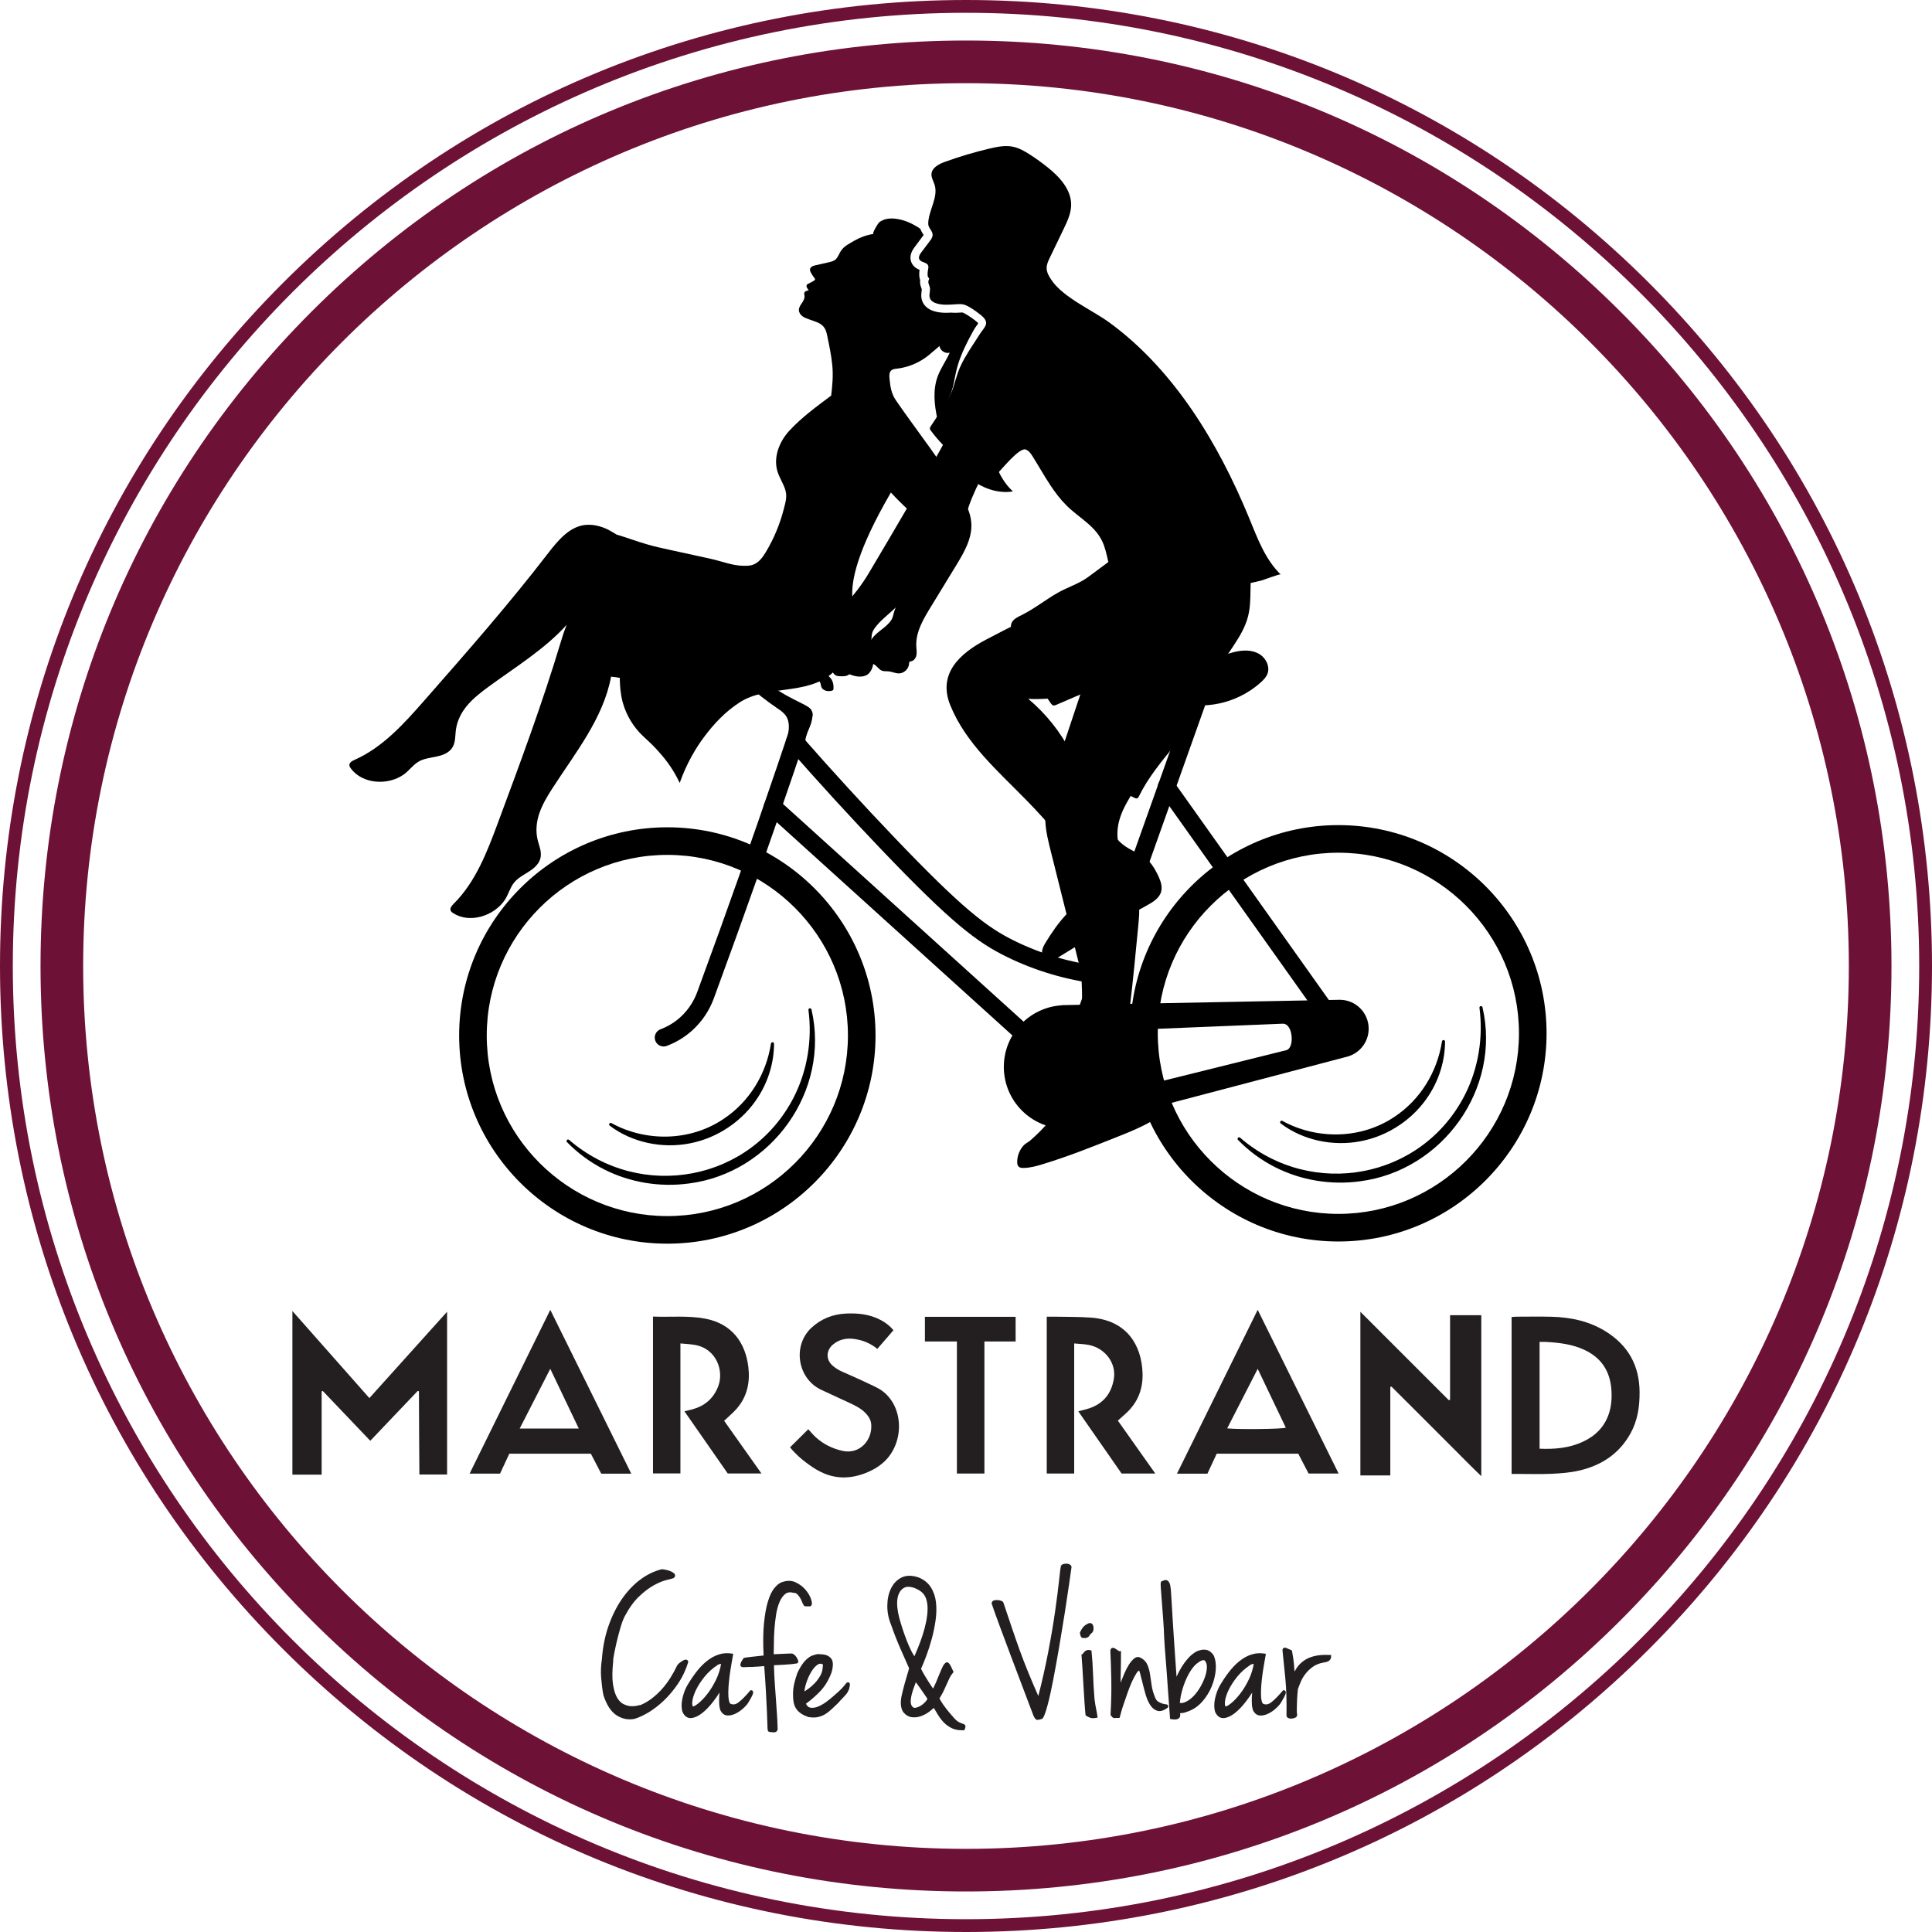 <svg xmlns="http://www.w3.org/2000/svg" id="Layer_1" viewBox="0 0 946.46 946.46"><defs><style>.cls-1{fill:#231f20;}.cls-2{fill:#6e1136;}</style></defs><g id="Layer_6"><path class="cls-2" d="m473.23,926.61c-121.1,0-234.96-47.16-320.59-132.79S19.85,594.33,19.85,473.23s47.16-234.96,132.79-320.59C238.27,67.01,352.13,19.85,473.23,19.85s234.96,47.16,320.59,132.79c85.63,85.63,132.79,199.49,132.79,320.59s-47.16,234.96-132.79,320.59c-85.63,85.63-199.49,132.79-320.59,132.79h0Zm0-885.86c-238.48,0-432.49,194.02-432.49,432.49s194.01,432.49,432.49,432.49,432.49-194.01,432.49-432.49c0-238.47-194.02-432.49-432.49-432.49h0Z"></path></g><g id="Layer_5"><path class="cls-2" d="m473.23,946.46c-126.4,0-245.24-49.22-334.62-138.61C49.23,718.47,0,599.63,0,473.23S49.22,227.99,138.61,138.61C227.99,49.23,346.83,0,473.23,0s245.24,49.22,334.62,138.61c89.38,89.38,138.61,208.22,138.61,334.62s-49.22,245.24-138.61,334.62c-89.38,89.38-208.22,138.61-334.62,138.61h0Zm0-940.19C215.75,6.27,6.27,215.75,6.27,473.23s209.48,466.96,466.96,466.96,466.96-209.48,466.96-466.96S730.71,6.27,473.23,6.27h0Z"></path></g><g><g><path d="m463.25,137.87s0-.03,0,0h0Z"></path><path d="m456.02,141.62s0,.01,0,.03c0-.02,0-.04,0-.03Z"></path><path d="m483.82,158.02s0,.02,0,.02c.01-.03.02-.06.02-.06,0,.01-.01.02-.01.04Z"></path><path d="m463.78,144.61s.05.03.09.05c.27.14.59.26,1.11.38,1,.24,2.14.33,3.4.33.63,0,1.28-.02,1.96-.06.28-3.47.25-6.9-.6-10.52-1.21-5.15-4.17-8.9-7.62-12.57l-.73.95-1.59,2.09c.38.19.8.43,1.27.8.77.59,1.56,1.6,1.95,2.73.4,1.15.36,2.17.29,2.85-.08.7-.2,1.15-.25,1.43-.07.35-.11.67-.12,1.01.07.11.15.23.25.43.1.19.27.59.37.97.12.47.17.99.13,1.49-.07.65-.2,1.04-.3,1.29.09.26.23.6.38,1.13.09.3.19.73.23,1.08.06.37.07.7.08,1.02.01.65-.04,1.17-.1,1.62-.1.72-.17,1.22-.19,1.49Z"></path><path d="m455.15,130.83s0-.03,0-.04c0,0,0,0,0,.04Z"></path><path d="m457.85,124.43s-.04-.02,0,0c0,0,0,0,0,0Z"></path><g><path d="m450.69,130.83s0-.03,0-.04c0,0,0,0,0,.04Z"></path><path d="m452.67,114.77s.02-.04,0-.02c0,0,0,.01,0,.02Z"></path><path d="m479.37,157.98s-.01.02-.01.04c0,0,0,.02,0,.02.01-.03.02-.06.02-.06Z"></path></g></g><g><path d="m655.65,608.19c-56.24,0-101.99-45.75-101.99-101.99s45.75-101.99,101.99-101.99,101.99,45.75,101.99,101.99-45.75,101.99-101.99,101.99Zm0-190.46c-48.78,0-88.47,39.69-88.47,88.47s39.69,88.47,88.47,88.47,88.47-39.69,88.47-88.47-39.69-88.47-88.47-88.47Z"></path><path d="m656.33,509.25c-1.36,0-2.7-.64-3.55-1.83l-84.84-119.42c-1.39-1.96-.93-4.67,1.03-6.06,1.96-1.39,4.67-.93,6.06,1.03l84.84,119.42c1.39,1.96.93,4.67-1.03,6.06-.76.54-1.64.8-2.51.8Z"></path><path d="m521.98,529.28c-1.07,0-2.11-.39-2.92-1.12l-143.44-129.8c-1.78-1.61-1.92-4.36-.31-6.14,1.61-1.78,4.36-1.92,6.14-.31l138.61,125.43,62.06-174.5c.8-2.26,3.29-3.44,5.55-2.64,2.26.8,3.44,3.29,2.64,5.55l-64.24,180.63c-.49,1.37-1.62,2.4-3.03,2.76-.35.09-.71.13-1.06.13Z"></path><path d="m538.77,482.08c-.18,0-.36-.01-.54-.03-15.93-1.98-31.07-6.46-45-13.29-14.61-7.17-26.95-16.46-61.49-52.61-15.42-16.14-30.78-32.93-45.65-49.9-1.58-1.81-1.4-4.55.4-6.13,1.81-1.58,4.55-1.4,6.13.4,14.79,16.88,30.06,33.57,45.4,49.62,33.63,35.19,45.39,44.11,59.04,50.81,13.06,6.41,27.28,10.6,42.24,12.47,2.38.3,4.07,2.47,3.78,4.85-.27,2.2-2.15,3.81-4.31,3.81Z"></path><path d="m325.1,512.65c-1.76,0-3.41-1.07-4.07-2.82-.85-2.25.29-4.75,2.54-5.6,3.58-1.35,6.83-3.31,9.64-5.84,4.69-4.21,7.12-9.05,8.34-12.37,3.68-10,7.39-20.19,11.03-30.28,12.73-35.34,25.21-71.33,37.09-106.96.76-2.28,3.22-3.51,5.5-2.75,2.28.76,3.51,3.22,2.75,5.5-11.9,35.7-24.4,71.75-37.16,107.16-3.64,10.11-7.36,20.32-11.04,30.33-2.22,6.09-5.92,11.57-10.7,15.85-3.62,3.25-7.79,5.77-12.38,7.5-.5.19-1.02.28-1.53.28Z"></path><path d="m379.97,326.84c1.75.42,3.53.69,5.32.81,1.45.09,2.91.09,4.34.28,3.55.47,6.84,2.12,9.81,4.13,1.07.72,2.16,1.58,2.54,2.81.15.51.17,1.05.34,1.55.65,1.91,3.18,2.48,5.13,1.96.24-.06.5-.15.66-.34.18-.22.21-.52.22-.8.05-1.32-.12-2.68-.7-3.87-.8-1.61-2.29-2.76-3.79-3.74-5.11-3.36-10.91-5.56-16.83-7.09-.49-.13-1-.26-1.39-.58s-.64-.89-.42-1.35c.27-.58,1.05-.67,1.7-.63,2.14.14,4.2.85,6.23,1.56,7.23,2.55,14.4,5.28,21.5,8.17,1.64.67,3.29,1.35,5.04,1.63,1.75.28,3.62.13,5.14-.79,2.44-1.48,3.59-5.73,2.83-8.37-.74-2.55-3.81-3.71-6.04-4.53-10.54-3.88-21.05-7.79-31.52-11.83-1.17-.45-2.36-.91-3.6-1.05-1.25-.14-2.58.07-3.57.84-.88.68-1.39,1.7-2.09,2.57-1.12,1.39-2.7,2.33-4.27,3.18-1.57.85-3.2,1.65-4.51,2.86-1.12,1.02-2.31,2.34-2.64,3.92s.76,2.97,1.85,4.11c2.31,2.42,5.54,3.83,8.74,4.6Z"></path><path d="m387.2,308.49c-5.39-1.85-11.33-2.05-16.83-.57-3.47.93-6.75,2.53-9.64,4.67-3.54,2.61-6.68,5.49-4.95,10.19,1.87,5.09,6.2,8.89,10.1,12.45,4.58,4.18,9.47,8.03,14.6,11.52,1.71,1.16,3.49,2.33,4.61,4.06,1.95,3.01,1.46,6.95.64,10.44,2.88,1.33,5.85,2.77,8.93,3.56-.64-2.97.86-5.91,2.03-8.72,1.17-2.8,1.96-6.25.16-8.69-.96-1.3-2.47-2.04-3.92-2.75-5.52-2.69-10.97-5.59-16-9.12-3.7-2.6-11.49-7.61-12.27-12.4-.13-.79-.04-1.67.46-2.3.59-.75,1.59-1.01,2.53-1.15,1.89-.27,3.81-.21,5.71-.14l13.84-11.04Z"></path><path d="m491.76,522.67c0,16.7,13.54,30.23,30.23,30.23,2.74,0,5.4-.37,7.92-1.06,0,0,0,0,0,0,43.41-11.41,86.82-22.83,130.23-34.24h0c5.97-1.68,10.35-7.14,10.35-13.65,0-7.83-6.34-14.17-14.17-14.17-45.42.88-90.84,1.75-136.26,2.63,0,.03,0,.05.01.08-15.8.99-28.31,14.11-28.31,30.16Zm71.03-17.01c1.21-1.07,2.65-1.47,3.78-1.64,20.53-.84,41.06-1.68,61.6-2.52.38-.03.97-.02,1.57.25,3.57,1.59,4.14,10.56,1.07,12.44-.37.23-.74.31-.94.35-19.78,4.91-39.55,9.83-59.33,14.74-.67.2-1.67.39-2.77.13-6.67-1.61-10.87-18.55-4.98-23.74Z"></path><path d="m617.83,334.1c1.2-1.1,2.37-2.31,3-3.81,1.54-3.66-.71-8.11-4.18-10.05-3.47-1.93-7.74-1.81-11.61-.91-3.87.91-7.54,2.54-11.39,3.5-1.83.46-3.7.77-5.57,1.04-6.69.98-13.45,1.53-20.22,1.64-4.08.07-8.23-.01-12.14,1.12s-7.66,3.72-9.04,7.56c-.18.5-.32,1.05-.18,1.56.28,1.08,1.56,1.52,2.66,1.73,5.2,1.01,10.58.98,15.74,2.18,7.22,1.68,13.79,5.6,21.32,5.9,7.36.29,14.72-1.26,21.34-4.49,3.73-1.82,7.21-4.16,10.27-6.97Z"></path><path d="m607.49,557.32c35.15,30.39,89.31,20.37,110.31-21.29,6.44-12.87,8.88-27.77,6.97-42.32-.05-.41.24-.79.65-.84.39-.05.74.21.83.58,9.28,39.89-19.56,80.06-60.03,85.25-14.15,1.93-28.89-.45-41.62-6.94-6.76-3.42-12.9-7.98-18.13-13.34-.61-.68.27-1.7,1.03-1.09h0Z"></path><path d="m628.22,549.11c17.09,9.37,38.73,8.91,54.89-1.99,12.64-8.34,20.97-21.93,23.3-36.98.06-.41.45-.69.86-.63.37.06.63.38.63.74,0,9.04-2.73,18.19-7.7,25.97-7.45,11.77-19.9,20.24-33.59,22.84-13.48,2.66-28.32-.41-39.2-8.69-.7-.56-.03-1.69.81-1.26h0Z"></path><path d="m326.92,609.26c-56.24,0-101.99-45.75-101.99-101.99s45.75-101.99,101.99-101.99,101.99,45.75,101.99,101.99-45.75,101.99-101.99,101.99Zm0-190.46c-48.78,0-88.47,39.69-88.47,88.47s39.69,88.47,88.47,88.47,88.47-39.69,88.47-88.47-39.69-88.47-88.47-88.47Z"></path><path d="m278.77,558.39c35.15,30.39,89.31,20.37,110.31-21.29,6.44-12.87,8.88-27.77,6.97-42.32-.05-.41.24-.79.65-.84.39-.05.74.21.83.58,9.28,39.89-19.56,80.06-60.03,85.25-14.15,1.93-28.89-.45-41.62-6.94-6.76-3.42-12.9-7.98-18.13-13.34-.61-.68.27-1.7,1.03-1.09h0Z"></path><path d="m299.5,550.18c17.09,9.37,38.73,8.91,54.89-1.99,12.64-8.34,20.97-21.93,23.3-36.98.06-.41.45-.69.86-.63.37.06.63.38.63.74,0,9.04-2.73,18.19-7.7,25.97-7.45,11.77-19.9,20.24-33.59,22.84-13.48,2.66-28.32-.41-39.2-8.69-.7-.56-.03-1.69.81-1.26h0Z"></path><path d="m553.09,280.78c-23.93,9.68-47.36,20.58-70.19,32.64-12.72,6.72-23.62,16.61-17.37,32.07,7.55,18.68,23.5,32.36,37.56,46.78,10.85,11.12,20.73,22.83,29.08,35.92.91,1.43,1.86,2.97,1.83,4.66-.02,1.55-.86,2.96-1.74,4.24-2.99,4.29-6.91,7.62-10.41,11.44-3.62,3.94-6.74,8.51-9.52,13.07-.79,1.29-1.56,2.64-1.8,4.14-.23,1.5.18,3.19,1.4,4.09,2.04,1.51,4.89.17,7.04-1.17,14.05-8.76,28.35-17.13,42.86-25.11,2.9-1.59,6.08-3.49,6.98-6.67.65-2.29-.05-4.75-1-6.93-1.71-3.94-4.71-9.07-8.62-11.06-4.53-2.31-8.53-3.89-11.97-7.91-2.4-2.81-4.17-6.08-5.93-9.33-3.16-5.85-6.31-11.69-9.47-17.54-2.73-5.05-4.43-10.24-7.03-15.32-5.17-10.09-12.37-19.15-21.06-26.43,11.79.56,23.69-1.46,34.63-5.87l14.72-55.72Z"></path><path d="m605.58,274.77c4.11,6.17,5.24,13.98,4.32,21.33-.92,7.35-3.75,14.34-7.03,20.99-13.63,27.6-36.25,49.38-51.11,76.56-5.5,10.07-5.72,17.88-1.07,28.28,2.89,6.49,6.37,12.9,7.2,19.95.47,3.94.09,7.92-.29,11.87-1.25,13.12-2.51,26.24-4.06,39.32-1.1,9.21-4.2,23.42,2.8,31.14,1.09,1.21,2.39,2.2,3.6,3.28,3.69,3.31,6.55,7.54,8.24,12.2.52,1.44.94,2.98.61,4.48-.51,2.37-2.71,3.95-4.81,5.17-5.22,3.04-10.86,5.29-16.47,7.52-12.08,4.82-24.18,9.64-36.62,13.44-3.13.96-6.33,1.85-9.6,1.86-.82,0-1.71-.09-2.29-.66-.55-.55-.67-1.39-.68-2.17-.04-3.04,1.16-6.11,3.25-8.32.92-.97,2.12-1.39,3.11-2.27,1.35-1.19,2.67-2.41,3.96-3.66,3.96-3.82,7.38-8.17,10.52-12.69,1.6-2.3,3.13-4.65,4.64-7.01,1.21-1.9,2.91-3.52,3.81-5.57.95-2.16,1.38-4.5,1.69-6.84.68-5.17.77-10.4.81-15.61.05-5.88.05-11.76,0-17.64-.05-5.63-.06-11.52-1.4-16.99-1.51-6.2-3.1-12.39-4.65-18.58-3.1-12.39-6.2-24.77-9.3-37.16-1.21-4.83-2.42-9.69-2.66-14.66-.44-9.29,2.54-18.36,5.48-27.18,5.15-15.41,10.29-30.83,15.44-46.24l72.54-54.15Z"></path><path d="m532.18,283.29c-4.32,2.9-9.01,4.34-13.65,6.91-6.14,3.4-11.62,7.94-17.91,11.05-1.63.81-3.38,1.57-4.5,3-3.49,4.44,3.73,16.09,5.86,20.1,3.72,6.97,8.2,13.5,12.67,20.01.37.54.81,1.12,1.46,1.23.46.08.91-.11,1.34-.3,4.76-2.05,9.53-4.1,14.29-6.16-.87.39-1.42,6.43-1.87,7.53-.81,2.02-1.94,3.63-2.55,5.77-1.76,6.14-3.11,12.43-4.66,18.63-.13.52-.26,1.08-.09,1.58.22.65.86,1.04,1.45,1.38,10.4,5.91,20.98,11.52,31.71,16.81.41.2.87.41,1.31.27.47-.15.74-.64.95-1.09,8.98-18.36,26.56-31.66,34.27-50.59,1.21-2.96,2.15-6.02,3.46-8.94,4.47-9.97,13.03-18.02,15.7-28.61,1.06-4.19,1.12-8.55,1.18-12.87.07-5.6.66-12.63-1.09-18.01-13.42.24-26.85.47-40.27.71-6.27.11-12.66.2-18.65-1.63-.61-.19-1.25-.39-1.87-.25-.46.11-.86.4-1.24.68-5.4,4-10.8,8.01-16.2,12.01-.36.27-.72.52-1.08.76Z"></path><path d="m514.4,237.49c2.38,3.59,4.95,7.02,8,10.07,6.53,6.54,15.11,10.38,18.4,19.59,1.22,3.42,1.83,7.02,2.75,10.54.2.79.43,1.59.94,2.22.62.78,1.57,1.19,2.5,1.56,14.07,5.59,28.05,4.2,42.71,5.35,6.14.48,11.76.6,17.99-.34,3.44-.52,6.86-1.22,10.23-2.09,1.02-.26,9.07-3.35,9.47-2.97-7.68-7.44-11.45-17.91-15.52-27.8-14.94-36.22-36.58-72.43-68.52-95.7-8.53-6.21-22.64-12.18-28.42-20.98-1.11-1.68-2.17-3.52-2.21-5.54-.03-1.81.77-3.52,1.56-5.15,2.26-4.69,4.52-9.39,6.78-14.08,1.8-3.75,3.65-7.65,3.68-11.8.06-7.52-5.69-13.74-11.56-18.43-2.74-2.19-5.59-4.24-8.54-6.15-2.65-1.71-5.45-3.33-8.54-3.94-3.68-.73-7.47.03-11.12.88-7.48,1.75-14.85,3.94-22.07,6.55-2.99,1.08-6.45,2.89-6.6,6.06-.08,1.79.98,3.41,1.52,5.12,1.98,6.24-3.02,12.58-3.11,19.12-.03,2.28,2.49,3.54,2.11,5.97-.15.96-.76,1.78-1.34,2.56-1.38,1.82-2.76,3.65-4.13,5.47-.76,1.01-1.56,2.31-1,3.44.79,1.62,3.59,1.35,4.3,3,.31.73.07,1.56-.08,2.34-.17.88-.22,1.78-.14,2.67.02.27.07.56.25.77.84.9.46.76.16,1.74-.33,1.1.48,2.27.68,3.33.31,1.69-.58,3.49-.02,5.12.52,1.52,2.15,2.37,3.7,2.78,3,.78,6.15.48,9.24.27,1.14-.08,2.3-.14,3.43.1,1.25.27,2.4.9,3.49,1.56,1.84,1.12,3.61,2.38,5.28,3.75,1.35,1.11,2.76,2.65,2.38,4.36-.33,1.47-1.83,3-2.64,4.26-1.18,1.81-2.35,3.62-3.53,5.44-2.96,4.56-5.94,9.17-7.7,14.31-1.49,4.35-2.24,8.39-4.47,12.37-2.6,4.66-5.81,9.07-8.69,13.56-.25.39-.51.82-.46,1.28.04.35.25.64.46.92,7.11,9.59,16.71,17.3,27.6,22.18.78.35,1.62.69,2.46.55.87-.15,1.57-.77,2.21-1.37,2.37-2.21,10.98-13.17,14.16-12.11,1.56.52,2.57,1.99,3.44,3.38,2.89,4.6,5.56,9.38,8.55,13.91Z"></path><path d="m399.27,314.95c.03-.68.07-1.38.32-2.01.24-.61.67-1.11,1.09-1.61,8.73-10.3,17.98-18.85,24.94-30.58,13.58-22.89,27.16-45.79,39.82-69.19.62-1.15,1.31-2.37,2.48-2.94,1.55-.76,3.39-.14,4.99.49,5.36,2.11,10.7,4.29,16,6.55-3.73,11.19-10.44,21.19-14.29,32.33-1.52,4.4-2.59,8.97-4.49,13.22-2.52,5.66-6.43,10.58-10.54,15.21-6.59,7.43-13.79,14.27-20.85,21.24-3.32,3.28-8.58,7.05-10.9,11.09-1.86,3.24.11,7.96-2.62,10.99-1.66,1.84-4.5,2.15-6.31,3.85-1.08,1.02-1.69,2.46-1.87,3.93-.09.68-.09,1.4-.38,2.02-.77,1.64-3,1.82-4.81,1.76-1-.03-2.07-.09-2.85-.71-.51-.4-.82-.99-1.23-1.49-1.43-1.73-3.81-2.22-5.87-3.12-5.12-2.23-2.84-6.66-2.64-11.04Z"></path></g><path d="m486.11,220.47c-1.16-7.58-.34-15.34,1.24-22.84,2.17-10.32,5.78-20.85,3.54-31.15-.28-1.29-.66-2.57-1.2-3.76-.1.15-.2.29-.3.43-.51.7-1.01,1.27-1.35,1.69-.1.13-.12.15-.24.3l-.32.44c-.21.3-.42.59-.64.87-.87,1.16-1.75,2.31-2.65,3.44-1.81,2.26-3.68,4.41-5.42,6.64-1.72,2.23-3.32,4.55-4.53,7.13-1.23,2.59-2.16,5.36-3.32,8.01-.41.95-.86,1.87-1.34,2.77-.24.45-.49.89-.75,1.34-.12.22-.25.43-.37.65-.05.07-.09.16-.13.23.05-.12.11-.23.16-.32.13-.22.26-.44.38-.66.24-.43.47-.87.69-1.33.44-.89.81-1.81,1.12-2.77.89-2.74,1.33-5.58,1.93-8.46.47-2.32,1.13-4.63,1.94-6.89-.08.1-.16.2-.24.3-1.72,2.23-3.32,4.55-4.53,7.13-1.23,2.59-2.16,5.36-3.32,8.01-.41.95-.86,1.87-1.34,2.77-.24.45-.49.89-.74,1.34-.13.22-.26.43-.38.65-.05.07-.09.16-.13.23.05-.12.11-.23.16-.32.13-.22.26-.44.38-.66.24-.43.47-.87.69-1.33.44-.89.81-1.81,1.12-2.77.89-2.74,1.33-5.58,1.93-8.46.59-2.91,1.48-5.82,2.59-8.61,1.1-2.8,2.38-5.48,3.7-8.06.66-1.29,1.35-2.56,2.05-3.82.18-.32.36-.63.54-.94l.27-.47c.08-.14.26-.42.37-.59.49-.76.91-1.31,1.23-1.78.13-.19.23-.37.31-.51-.08-.11-.2-.25-.37-.4-.16-.15-.34-.32-.55-.49l-.77-.6c-1.04-.81-2.13-1.57-3.24-2.28-.56-.35-1.15-.72-1.65-.98-.44-.24-.82-.41-1.14-.52-.99.07-2.04.14-3.07.16-.8,0-1.64-.01-2.49-.08-.66.04-1.32.07-1.98.08-1.62.02-3.38-.07-5.19-.47-.88-.19-1.95-.51-2.97-1.02-1.02-.52-2.15-1.27-3.09-2.54-.46-.62-.85-1.39-1.08-2.17-.24-.77-.32-1.54-.32-2.16,0-1.26.18-2.12.22-2.65.03-.26.04-.46.03-.53h0s0-.02,0-.03l-.28-.77c-.15-.41-.37-1-.49-1.84-.06-.42-.09-.92-.04-1.47,0-.12.02-.25.05-.39-.07-.14-.12-.29-.16-.42-.24-.77-.24-1.24-.27-1.46-.02-.25-.03-.51-.04-.77-.02-.79.05-1.58.16-2.36-.41-.16-.95-.4-1.6-.81-.33-.2-.73-.52-1.09-.87-.39-.39-.74-.83-1.02-1.36-.59-1-.83-2.3-.74-3.32.07-1.04.35-1.83.63-2.46.28-.63.58-1.12.87-1.56.15-.22.29-.42.43-.6l.34-.46.64-.87,1.29-1.73,1.29-1.73c.35-.47.74-.99.95-1.3-.21-.35-.63-.92-1.14-1.9-.14-.25-.28-.62-.41-.93-.02-.05-.03-.11-.05-.17-3.79-2.61-7.93-4.53-12.49-4.99-2.62-.27-5.52.08-7.65,1.77-.61.48-3.77,5.71-2.82,5.71-3.25.49-6.38,1.6-9.23,3.22-1.3.74-2.62,1.5-3.87,2.3-1.29.83-2.4,1.96-3.17,3.29-.74,1.27-1.23,2.76-2.34,3.72-.96.82-2.25,1.12-3.48,1.4-2.21.5-4.41,1-6.62,1.5-1.38.32-2.79,1.09-2.3,2.76.07.25.18.48.3.71.51.95,1.11,1.87,1.79,2.72.17.22.35.47.28.74-.05.18-.2.3-.34.41-.9.69-2.09,1.15-3.09,1.69-.2.11-.39.22-.53.38-.39.47-.2,1.17.11,1.7.22.37.48.71.78,1.02-.05,0-.98.3-1.1.34-.4.14-.83.39-1.02.79-.26.53-.01,1.16.04,1.75.12,1.25-.6,2.42-1.31,3.46-.71,1.04-1.48,2.16-1.45,3.42.02,1.2.78,2.29,1.75,3.01.96.72,2.11,1.12,3.25,1.52.65.23,1.3.45,1.95.68,2.66.93,4.93,1.79,6.14,4.58.4.92.61,1.91.81,2.89,1.01,4.81,2.02,9.63,2.48,14.52.46,4.93.03,9.8-.56,14.68-7.14,5.36-14.4,10.61-20.46,17.16-4.83,5.22-7.84,12.67-5.99,19.53.9,3.34,2.97,6.2,3.97,9.48,1.02,3.38.12,6.01-.75,9.42-1.88,7.39-4.86,14.54-8.79,21.07-1.56,2.61-3.51,5.25-6.39,6.23-1.37.47-2.86.51-4.31.5-5.87-.07-10.7-2.22-16.36-3.45-6.63-1.45-13.26-2.9-19.89-4.35-3.61-.79-7.22-1.58-10.78-2.59-5.15-1.46-10.2-3.4-15.34-4.9-.64-.37-1.25-.74-1.83-1.1-1.92-1.18-6.64-3.95-12.68-3.7-8.17.33-14.14,7.5-19.12,13.97-19.08,24.81-39.74,48.34-60.39,71.86-10.01,11.41-20.49,23.16-34.37,29.31-1.17.52-2.56,1.28-2.55,2.57,0,.6.35,1.14.7,1.62,5.77,7.84,18.32,8.4,25.92,2.99,2.64-1.88,4.53-4.72,7.33-6.34,2.51-1.46,5.49-1.79,8.34-2.37,2.84-.57,5.82-1.52,7.64-3.79,2.29-2.85,1.78-6.38,2.3-9.74.62-4.1,2.48-7.85,5.07-11.07,3.03-3.75,6.87-6.75,10.76-9.6,13.18-9.66,27.63-18.47,38.43-30.45-1.17,2.73-2.09,5.63-2.92,8.41-8.99,29.97-19.91,59.33-30.82,88.66-5.29,14.23-10.89,28.94-21.67,39.63-.91.91-1.94,2.11-1.47,3.3.22.56.72.95,1.23,1.27,8.19,5.27,20.12,1.32,25.28-6.44,1.8-2.69,2.55-6.03,4.59-8.54,1.83-2.25,4.5-3.63,6.95-5.18,2.45-1.55,4.9-3.5,5.79-6.27,1.12-3.47-.62-6.59-1.33-9.91-.88-4.06-.47-8.22.8-12.15,1.49-4.59,4.02-8.75,6.63-12.8,11.23-17.38,24.87-34.21,28.65-54.55,1.41.13,2.82.32,4.25.57.07,4.1.39,8.19,1.5,12.16,1.73,6.23,5.21,11.97,9.92,16.4,4.27,4.01,5.25,4.78,9.08,9.23,4.48,5.19,7.22,10.2,8.87,13.68,3.59-10.13,8.24-17.48,11.72-22.19,4.97-6.74,10.66-12.75,17.73-17.3,13.29-8.55,32.72-3.39,45.06-14.09,5.33-4.63,7.07-11.52,8.13-14.67,3.53-10.52,2.25-19.53,2.01-21.87-.9-8.68,2.34-23.8,18.81-52.14,2.63,2.86,5.51,5.74,8.65,8.63,3.23,2.97,6.42,5.65,9.51,8.06-4.33,10.65-8.61,21.33-12.81,32.04-1.26,3.2-2.65,6.4-3.76,9.66-.51,1.52-.53,2.82-1.48,4.22-.98,1.44-2.3,2.63-3.65,3.72-2.11,1.71-4.41,3.3-5.92,5.57-1.21,1.83-1.83,3.99-2.22,6.15-.19,1.02-.32,2.05-.13,3.06.2,1.01.78,1.99,1.71,2.42.45.21.97.28,1.44.47,1.68.66,2.57,2.63,4.25,3.28,1.05.41,2.23.23,3.35.35,1.67.17,3.26,1,4.94,1,2.55,0,4.9-2.24,5.03-4.8.01-.35.02-.74.3-.95.18-.13.41-.14.63-.18,1.44-.22,2.41-1.65,2.67-3.07.26-1.43,0-2.89-.07-4.34-.35-7.12,3.75-13.74,7.32-19.58,4.06-6.64,8.12-13.28,12.17-19.93,3.93-6.43,8-13.41,7.47-20.91-.37-5.17-2.89-9.91-5.5-14.39-9.32-15.98-21.02-30.45-31.4-45.57-2.35-3.42-2.78-6.7-3.19-10.85-.14-1.37-.15-2.96.89-3.87.74-.66,1.81-.75,2.8-.87,4.12-.47,8.12-1.84,11.69-3.93,1.79-1.05,3.47-2.27,5.01-3.66.32-.29,4.12-3.47,4.12-3.48.29,2.23,2.82,3.89,4.99,3.26-1.69,3.81-4.29,7.44-5.79,11.35-2.55,6.68-1.79,14.15-.24,21.12,1.86,8.39,4.92,16.68,10.26,23.41,5.35,6.73,13.22,11.76,21.8,12.32,1.64.11,3.3.05,4.92-.26-5.64-5.2-8.91-12.63-10.07-20.2Zm-200.76,75.3s.02-.03.03-.05c0,0,.02,0,.03.01-.02.01-.04.03-.06.04Z"></path></g><g><path class="cls-1" d="m143.24,642.24c12.78,14.46,25.15,28.45,37.71,42.66,12.69-14.1,25.23-28.03,38.07-42.29v79.74h-13.57c-.09-13.6-.19-27.21-.22-40.82-.21-.03-.42-.07-.62-.1-7.66,8.05-15.33,16.11-23.22,24.39-7.8-8.18-15.54-16.3-23.28-24.42-.18.08-.36.17-.54.25v40.76h-14.33v-80.17Z"></path><path class="cls-1" d="m710.37,685.7v-41.4h15.3v78.85c-5.16-4.91-9.89-9.82-14.73-14.62-4.95-4.92-9.86-9.87-14.79-14.8-4.84-4.84-9.69-9.66-14.54-14.49-.17.08-.34.16-.52.24v43.31h-14.66v-80.16c14.57,14.56,28.96,28.94,43.34,43.32.2-.09.4-.17.59-.26Z"></path><path class="cls-1" d="m740.51,722.04v-76.84c.81-.06,1.53-.17,2.26-.17,5.7-.01,11.4-.12,17.09.02,9.65.23,18.87,2.17,27.16,7.45,10.75,6.85,16.1,16.63,16.19,29.4.05,7.09-.94,13.91-4.38,20.18-5.54,10.13-14.41,15.88-25.41,18.38-4.35.99-8.9,1.32-13.37,1.53-5.6.25-11.22.06-16.84.06h-2.72Zm13.71-12.34c7.51.32,14.55-.32,21.19-3.4,6.05-2.8,10.49-7.17,12.69-13.56,1.34-3.9,1.59-7.95,1.29-12.06-.68-9.11-5.04-15.65-13.39-19.48-5.99-2.75-12.38-3.47-18.85-3.82-.97-.05-1.94,0-2.93,0v52.32Z"></path><path class="cls-1" d="m526.23,658.15v63.71h-13.44v-76.84c1.07,0,2.07-.02,3.07,0,6.28.14,12.59-.01,18.85.48,17.2,1.36,24.54,13.32,25.01,27.18.25,7.5-2.14,14.03-7.66,19.26-1.42,1.34-2.9,2.62-4.44,4,6.21,8.78,12.18,17.2,18.35,25.93h-16.51c-6.97-10.02-14.03-20.17-21.21-30.48,2.04-.55,3.77-.93,5.42-1.49,6.97-2.36,10.85-7.39,12-14.5,1.25-7.7-4.37-15.08-12.48-16.57-2.22-.41-4.5-.46-6.96-.69Z"></path><path class="cls-1" d="m319.89,644.97c8.58.35,16.99-.56,25.35.97,13.5,2.47,19.99,12.02,21.38,23.87.88,7.48-.64,14.42-5.68,20.24-1.82,2.11-4.03,3.89-6.2,5.97,3.15,4.46,6.12,8.66,9.1,12.86,2.99,4.22,5.98,8.43,9.19,12.96h-16.52c-6.91-9.92-13.97-20.07-21.22-30.48,1.52-.37,2.73-.62,3.93-.95,6.03-1.68,10.28-5.26,12.6-11.22,2.94-7.55-.71-18.63-11.73-20.39-2.16-.34-4.35-.44-6.76-.67v63.69h-13.44v-76.86Z"></path><path class="cls-1" d="m309.24,721.93h-14.7c-1.68-3.23-3.36-6.46-5.09-9.78h-39.94c-1.49,3.2-3,6.42-4.55,9.76h-14.91c13.14-26.68,26.21-53.2,39.53-80.24,13.31,26.93,26.43,53.48,39.67,80.27Zm-25.7-22.1c-4.7-9.85-9.24-19.35-13.97-29.27-5.12,10.01-9.97,19.49-14.98,29.27h28.96Z"></path><path class="cls-1" d="m596.06,712.12c-1.54,3.3-3.03,6.52-4.56,9.81h-14.92c13.17-26.74,26.25-53.28,39.55-80.27,13.29,26.89,26.39,53.41,39.64,80.21h-14.71c-1.64-3.15-3.35-6.44-5.07-9.74h-39.92Zm5.12-12.38c5.94.62,27.01.35,28.72-.34-4.52-9.47-9.04-18.93-13.77-28.83-5.1,9.95-9.95,19.42-14.95,29.17Z"></path><path class="cls-1" d="m437.7,651.65c-2.72,3.15-5.27,6.1-7.89,9.13-1.98-1.57-5.4-3.81-10.05-4.63-1.79-.32-4.7-.8-7.98.36-.89.31-2.22.93-3.67,2.13-3.29,2.71-3.63,7.07-.56,10.05,1.42,1.38,3.23,2.48,5.06,3.28,3.49,1.53,16.02,7.07,18.58,8.72,11.35,7.32,12.09,24.73,2.9,34.46-5.22,5.52-12.82,7.5-14.66,7.91-1.44.32-4.16.9-7.72.66-7.76-.52-13.17-4.53-16.86-7.26-2.06-1.52-4.91-3.91-7.83-7.42,3.02-3,5.84-5.79,8.95-8.88,1.05,1.14,2.22,2.6,3.57,3.84,3.77,3.46,8.24,5.67,13.22,6.77,8.41,1.86,14.7-5.32,14.04-13.04-.18-2.09-1.23-3.84-2.68-5.37-2.15-2.28-4.88-3.65-7.65-4.95-4.69-2.19-9.39-4.35-14.09-6.53-11.69-5.42-14.31-21.62-4.88-30.41,4.72-4.4,10.41-6.63,16.82-6.97,5.93-.31,11.71.31,17.07,3.13,2.34,1.23,4.45,2.77,6.3,5.04Z"></path><path class="cls-1" d="m497.54,645.09v12.08h-15.29v64.69h-13.48v-64.69h-15.67v-12.08h44.45Z"></path></g><g><path class="cls-1" d="m337.13,814.28v-.12c0-.44-.19-.71-.36-.85-.17-.15-.47-.32-.96-.27-.42.05-.87.21-1.37.51-.44.26-.9.57-1.36.92-.49.38-.9.76-1.2,1.15l-.09.15c-1,2.13-2.15,4.23-3.43,6.25-1.26,2-2.68,3.87-4.21,5.57-1.53,1.69-3.19,3.22-4.95,4.55-1.7,1.29-3.51,2.34-5.38,3.12-.28.02-.78.1-1.9.37-.9.22-1.93.28-3.07.19-1.13-.09-2.3-.45-3.5-1.05-1.15-.58-2.18-1.63-3.05-3.12-.9-1.54-1.57-3.72-2-6.47-.43-2.78-.41-6.49.06-11.04l.09-.84h-.11c.04-.35.12-.89.27-1.76.31-1.77.73-3.87,1.27-6.24.54-2.38,1.17-4.84,1.88-7.31.7-2.44,1.42-4.44,2.14-5.93,2.2-4.19,4.6-7.55,7.15-9.96,2.56-2.43,5.03-4.29,7.35-5.55,2.31-1.25,4.33-2.09,5.99-2.48,1.78-.42,2.93-.73,3.51-.95l.16-.06.12-.12c.37-.37.55-.77.53-1.19-.01-.28-.12-.69-.58-1.07-.47-.39-1.11-.74-1.9-1.05-.75-.29-1.54-.5-2.33-.65-.82-.15-1.35-.22-1.67-.22l-.19.02c-3.62.91-7.15,2.63-10.49,5.13-3.32,2.49-6.33,5.7-8.96,9.52-2.61,3.82-4.81,8.26-6.53,13.2-1.71,4.93-2.79,10.38-3.2,16.2-.48,3.03-.6,6.12-.36,9.19.24,3.05.6,5.84,1.08,8.31l.02.09c1.54,4.78,3.69,8.09,6.39,9.85,2.05,1.34,4.23,2.01,6.52,2.01.74,0,1.5-.07,2.26-.21l.08-.02c2.1-.63,4.44-1.72,6.97-3.24,2.52-1.52,5.04-3.48,7.49-5.82,2.44-2.34,4.74-5.09,6.85-8.19,2.11-3.11,3.77-6.62,4.95-10.42l.03-.11Z"></path><path class="cls-1" d="m368.02,828.01h-.36l-.23.27c-2.13,2.54-4.02,4.44-5.6,5.66-1.4,1.08-2.71,1.3-3.99.69-.14-.07-.51-.38-.76-1.66-.23-1.13-.33-2.53-.29-4.17.03-1.67.15-3.47.35-5.35.2-1.91.44-3.73.71-5.43.27-1.72.52-3.24.76-4.52.24-1.3.39-2.15.46-2.57l.13-.76-.76-.12c-2.22-.36-4.39-.19-6.44.49-2.02.67-3.97,1.77-5.81,3.25-1.81,1.46-3.53,3.26-5.13,5.34-1.57,2.05-3.1,4.35-4.56,6.84-.98,1.83-1.73,3.9-2.22,6.18-.5,2.32-.5,4.45,0,6.33l.04.11c1.11,2.49,2.71,3.07,3.95,3.07.09,0,.19,0,.28,0,1.64-.11,3.43-.9,5.32-2.35,1.82-1.4,3.68-3.33,5.55-5.76,1.09-1.41,2.11-2.87,3.06-4.39-.06.62-.11,1.26-.14,1.94-.07,1.25-.07,2.5,0,3.71.07,1.27.3,2.37.67,3.26l.05.09c.81,1.39,1.9,2.13,3.22,2.22,1.17.08,2.41-.17,3.68-.73,1.22-.54,2.38-1.26,3.45-2.15,1.04-.86,1.86-1.66,2.43-2.38.25-.26.56-.71.96-1.4l1.12-1.94c.4-.69.7-1.35.89-1.94.15-.48.26-1.03-.04-1.44-.17-.23-.44-.37-.74-.37Zm-14.78-12.87c-.44,2.66-1.25,5.22-2.41,7.63-1.3,2.7-2.76,5.09-4.35,7.11-1.58,2.02-3.12,3.6-4.56,4.72-1.43,1.11-2.16,1.35-2.47,1.39-.33-.44-.43-1.32-.29-2.53.19-1.61.79-3.47,1.77-5.53.99-2.08,2.4-4.26,4.19-6.49,1.78-2.21,3.96-4.17,6.44-5.8.55-.33,1.03-.5,1.39-.5h.29Z"></path><path class="cls-1" d="m390.88,814.59c.27-.36.19-.81.08-1.15-.12-.4-.32-.83-.58-1.29-.27-.46-.6-.89-.99-1.28-.45-.45-.92-.72-1.41-.82l-.15-.02c-.75,0-1.45.02-2.09.05-.61.04-1.27.07-1.98.1-.71.04-1.49.07-2.34.1-.66.03-1.46.06-2.39.11.05-1.31.07-2.91.07-4.76,0-2.26.09-4.64.25-7.1.17-2.45.44-4.92.81-7.34.36-2.37.93-4.49,1.69-6.31.73-1.74,1.67-3.08,2.79-3.99,1.04-.83,2.36-1.04,4.03-.62l.19.02c.68,0,1.25.24,1.76.75.59.6,1.08,1.24,1.45,1.92.39.71.7,1.38.92,1.99.18.48.36.92.64,1.2.06.27.25.56.65.69.19.07.44.09.86.09h1.81l.19-.13c.98-.65.59-2.21.15-3.49-.54-1.55-1.46-3.09-2.75-4.59-1.29-1.51-2.94-2.72-4.91-3.62-2.06-.94-4.41-.89-7,.15-1.08.46-2.18,1.39-3.35,2.82-1.15,1.4-2.17,3.53-3.05,6.33-.86,2.76-1.53,6.4-1.97,10.82-.43,4.25-.49,9.56-.19,15.79-2.06.23-4.02.45-5.81.63-2.72.28-3.44.45-3.74.55l-.3.1-.14.29s-.11.2-.4.61c-.26.38-.49.78-.68,1.2-.22.48-.32.89-.32,1.23,0,.19.07,1.12,1.53,1.12h0c1.03-.07,1.85-.1,2.5-.1.71,0,1.43-.02,2.13-.05.72-.03,1.56-.09,2.52-.15.79-.06,1.8-.14,3.02-.24.38,5.13.67,9.54.86,13.1.2,3.72.36,6.81.46,9.18.1,2.25.17,4.15.2,5.5.03,1.33.07,2.24.1,2.78.05.85.14,1.18.38,1.41.21.21.51.32.9.33.61.07,1.21.12,1.79.15.05,0,.09,0,.14,0,.87,0,1.51-.5,1.72-1.35l.03-.1v-.1c-.07-2.64-.19-5.2-.36-7.59-.17-2.38-.34-4.81-.51-7.3-.17-2.49-.36-5.11-.56-7.87-.19-2.56-.32-5.44-.39-8.57.86-.05,1.65-.08,2.36-.11.93-.03,1.85-.09,2.74-.15.88-.07,1.8-.14,2.75-.2.95-.07,2.07-.21,3.3-.41.24-.02.46-.15.61-.34Z"></path><path class="cls-1" d="m415.77,824.2c-.21-.09-.56-.13-.98.15l-.1.07-.08.1c-.93,1.2-1.82,2.22-2.64,3.04-.83.83-1.97,1.87-3.4,3.09-.87.81-2.02,1.75-3.42,2.81-1.37,1.05-2.8,1.89-4.23,2.51-1.36.59-2.66.79-3.87.61-.94-.14-1.68-.78-2.23-1.94,2.75-2.03,5.18-4.17,7.23-6.38,2.2-2.38,3.99-5.38,5.31-8.93l.02-.06c.97-3.45.83-5.76-.44-7.07-1.18-1.22-2.86-1.81-4.99-1.77-.74-.21-1.64-.14-2.69.19-.96.31-1.54.5-1.74.56l-.13.06c-1.45.8-2.73,1.91-3.81,3.32-1.05,1.37-2.04,3.05-2.95,5l-.03.07c-1.32,3.74-2.02,6.84-2.09,9.22-.07,2.41.07,4.28.42,5.68.08.39.23.84.46,1.38.23.54.59,1.13,1.07,1.75.49.64,1.19,1.27,2.07,1.86.87.58,2.03,1.12,3.44,1.62l.13.03c.85.14,1.67.21,2.44.21s1.51-.07,2.19-.22c1.34-.29,2.6-.81,3.73-1.53,1.08-.7,2.14-1.54,3.13-2.49.95-.92,1.93-1.85,2.95-2.8l.06-.06c.86-.99,1.6-1.81,2.21-2.41.63-.63,1.13-1.17,1.52-1.63.41-.49.73-.93.95-1.35.21-.39.43-.84.65-1.34l.04-.14c.14-.62.24-1.1.31-1.45.09-.45.11-.79.05-1.07-.07-.32-.27-.57-.55-.68Zm-12.73-8.89c.05.09.2.46-.02,1.56v.12c-.08,1.37-.47,2.69-1.19,3.94-.75,1.3-1.64,2.51-2.65,3.59-1.02,1.08-2.12,2.05-3.26,2.86-.66.47-1.27.89-1.84,1.24.12-1.29.41-2.65.87-4.06.63-1.95,1.41-3.74,2.33-5.31.9-1.54,1.9-2.74,2.97-3.56.58-.44,1.13-.66,1.68-.66.33,0,.66.08,1,.24l.1.05Z"></path><path class="cls-1" d="m471.48,844.38c-.43-.12-1.05-.4-1.85-.81-.76-.4-1.66-1.21-2.69-2.44-.61-.68-1.17-1.32-1.67-1.92-.51-.61-1.03-1.25-1.57-1.93-.53-.66-1.08-1.41-1.7-2.31-.54-.77-1.14-1.75-1.78-2.91.85-1.37,1.56-2.64,2.1-3.78.58-1.22,1.1-2.37,1.54-3.39.44-1.01.88-1.98,1.31-2.88.41-.86.98-1.71,1.68-2.54l.31-.37-.2-.44c-.27-.61-.64-1.38-1.14-2.38-.62-1.24-1.15-1.82-1.76-1.94l-.23-.05-.22.09c-.65.28-1.23.93-1.76,2-.45.89-.93,1.99-1.45,3.27-.51,1.26-1.09,2.65-1.73,4.18-.48,1.14-1.01,2.27-1.58,3.37-.63-.91-1.17-1.72-1.62-2.42-.61-.95-1.17-1.83-1.68-2.65-.51-.81-.98-1.61-1.41-2.37-.38-.68-.79-1.43-1.19-2.24.85-1.85,1.74-4.06,2.68-6.56.99-2.67,1.89-5.51,2.68-8.44.79-2.95,1.4-5.97,1.81-8.98.42-3.04.47-5.94.16-8.62-.32-2.72-1.15-5.17-2.46-7.26-1.34-2.14-3.33-3.77-5.96-4.86-3.32-1.15-6.19-1.14-8.51.04-2.29,1.17-4.04,3.02-5.2,5.52-1.13,2.44-1.71,5.28-1.71,8.44s.64,6.28,1.88,9.24c1.36,3.96,2.87,7.81,4.47,11.45,1.55,3.54,3,6.81,4.33,9.8-1.66,5.45-2.87,9.87-3.61,13.16-.79,3.53-.55,6.31.72,8.25l.05.07c1.21,1.44,2.61,2.27,4.17,2.46,1.47.19,2.96.02,4.43-.5,1.43-.5,2.78-1.22,4.03-2.15.88-.65,1.65-1.29,2.3-1.92.71,1.2,1.42,2.37,2.1,3.49.88,1.44,1.88,2.72,2.97,3.82,1.11,1.11,2.42,2.02,3.9,2.71,1.36.63,3.01.95,4.92.95.19,0,.39,0,.59,0l.5-.02.19-.47c.39-.99.45-1.54.2-1.95-.21-.36-.62-.6-1.31-.8Zm-27.38-40.95c-.74-1.91-1.44-3.89-2.08-5.88-.63-1.97-1.16-3.76-1.57-5.31-.4-1.6-.69-3.2-.85-4.75-.16-1.53-.15-2.97.05-4.3.19-1.29.6-2.44,1.22-3.43.6-.96,1.41-1.66,2.5-2.15.63-.23,1.33-.31,2.05-.25.78.06,1.54.22,2.26.47.74.26,1.4.55,1.97.86.58.33,1,.58,1.24.76h.01c1.31.95,2.21,2.13,2.74,3.62.55,1.54.81,3.31.77,5.25-.03,1.99-.29,4.12-.75,6.34-.47,2.24-1.06,4.47-1.77,6.61-.71,2.15-1.47,4.23-2.28,6.18-.6,1.45-1.15,2.76-1.64,3.93-.52-.72-1.04-1.61-1.56-2.65-.8-1.61-1.58-3.39-2.32-5.3Zm2.63,26.27c.36-1.32.8-2.63,1.3-3.9.24-.62.46-1.19.63-1.71.37.53.71.99,1,1.38.49.66.97,1.32,1.41,1.96.44.65.94,1.37,1.48,2.15.51.73,1.12,1.63,1.81,2.66-.26.54-.67,1.11-1.22,1.68-.7.73-1.46,1.33-2.28,1.81-.8.46-1.6.76-2.39.88-.62.1-1.09-.05-1.45-.47h0c-.62-.68-.9-1.54-.87-2.64.03-1.22.23-2.5.59-3.8Z"></path><path class="cls-1" d="m523.93,766.34c-.93-.42-2.16-.41-3.16-.08-.93.31-1.11.97-1.13,1.34-.1.45-.3,1.72-.82,6.61-.4,3.8-1.04,8.79-1.89,14.83-.85,6.03-2.01,12.93-3.47,20.49-1.33,6.9-2.94,14.06-4.8,21.32-1.79-4.07-3.38-7.77-4.72-11.04-1.55-3.78-2.99-7.5-4.28-11.05-1.29-3.57-2.58-7.24-3.82-10.91-1.23-3.61-2.6-7.71-4.21-12.52-.07-.48-.45-.85-1.15-1.12-.51-.2-1.09-.32-1.71-.36-.62-.04-1.19,0-1.7.12-.79.18-1.26.75-1.26,1.51v.13l.04.12c1.09,3.21,2.52,7.19,4.25,11.82,1.74,4.67,3.56,9.53,5.46,14.61,1.85,4.94,3.78,10.02,5.72,15.12,1.97,5.17,3.61,9.5,5,13.22l.03.07c.63,1.26,1.08,1.8,1.62,1.93.09.02.2.04.35.04.36,0,.96-.1,2.11-.46l.2-.06.14-.16c.45-.5,1.19-1.72,2.47-6.55.92-3.46,1.86-7.74,2.82-12.72.95-4.96,1.93-10.38,2.91-16.1.99-5.8,1.9-11.35,2.71-16.51.81-5.21,1.52-9.89,2.09-13.9.58-4.02.97-6.78,1.18-8.28v-.1c0-.34-.12-.96-1.01-1.36Z"></path><path class="cls-1" d="m530.64,802.42c.23-.03.53,0,.86.05l.13.02.13-.02c1.01-.18,1.68-.62,1.99-1.3.09-.19.36-.61,1.22-1.31l.1-.09c.56-.65.75-1.57.59-2.75-.11-.78-.38-1.31-.83-1.63-.25-.18-.68-.36-1.3-.24l-.14.04c-1.28.53-2.26,1.23-2.92,2.08-.63.81-1.09,1.64-1.39,2.45l-.07.19.04.2c.14.79.41,2.45,1.6,2.31Z"></path><path class="cls-1" d="m536.97,837.18c-.27-1.2-.54-2.9-.8-5-.34-4.25-.58-8.38-.71-12.27-.14-3.92-.38-7.56-.72-10.83l-.06-.53-.52-.13c-.71-.18-1.3-.17-1.8.03-.44.18-.8.4-1.07.68-.25.25-.47.53-.67.85-.1.15-.21.26-.36.33l-.46.23.04.52c.13,1.61.29,3.84.46,6.62.17,2.79.34,5.67.51,8.63.17,2.93.34,5.7.51,8.23.17,2.52.33,4.36.46,5.46l.05.36.31.19c.58.36,1.21.68,1.87.93.42.16.91.24,1.47.24.45,0,.95-.05,1.5-.16l.71-.13-.09-.72c-.14-1.11-.35-2.3-.63-3.54Z"></path><path class="cls-1" d="m571.06,834.9c-.39-.03-.92-.14-1.58-.33-.65-.19-1.34-.5-2.06-.94-.64-.39-1.12-1-1.48-1.89-.92-2.17-1.52-4.27-1.78-6.24-.27-2.02-.55-3.9-.82-5.59-.28-1.73-.75-3.3-1.39-4.65-.69-1.45-1.88-2.58-3.58-3.35-.66-.26-1.72-.35-2.98.75-.84.73-1.66,1.73-2.44,2.98-.77,1.22-1.49,2.63-2.15,4.19-.63,1.5-1.24,2.97-1.79,4.35-.02.06-.05.12-.07.19.02-1.11.05-2.26.07-3.46l.1-5.52c.03-1.93.05-3.86.05-5.73v-.77h-.77s-.19,0-.6-.28c-.4-.26-.78-.53-1.15-.8-.52-.37-1-.55-1.47-.55-.29,0-1.23.12-1.22,1.72.2,3.92.36,8.61.46,13.92.1,5.3-.02,11-.36,16.95l-.02.27.16.22c.51.71,1.08,1.35,1.73,1.35.09,0,.18-.01.28-.04.05-.01.34-.07,1.68-.07h.6l.14-.58c.07-.27.27-1.01.61-2.23.34-1.21.79-2.67,1.37-4.35.58-1.7,1.21-3.52,1.89-5.46.67-1.91,1.38-3.69,2.12-5.3.73-1.59,1.45-2.93,2.14-3.98.59-.9,1.02-1.22,1.25-1.34.1.15.27.5.48,1.27.34,1.25.72,2.74,1.17,4.58.44,1.81.94,3.71,1.49,5.64.56,2,1.29,3.75,2.18,5.2.94,1.55,2.13,2.57,3.53,3.03,1.47.49,3.19,0,5.1-1.44l.1-.08.07-.11c.2-.3.23-.65.09-.94-.26-.53-.89-.58-1.13-.6Z"></path><path class="cls-1" d="m594.64,811.12l-.05-.1c-.23-.38-.54-.79-.96-1.25-.44-.48-1-.88-1.67-1.2-.69-.32-1.51-.47-2.45-.43-.92.04-1.97.31-3.22.82l-.06.03c-1.51.79-2.92,1.93-4.2,3.39-1.25,1.42-2.36,2.94-3.3,4.5-.93,1.55-1.72,3.06-2.34,4.48,0,.02-.01.03-.02.05-.06-.89-.13-1.84-.2-2.86-.17-2.48-.36-5.17-.56-8.07-.2-2.89-.41-5.87-.61-8.93-.2-3.06-.39-6-.56-8.83-.17-2.82-.32-5.46-.46-7.91-.14-2.47-.28-4.57-.41-6.26-.15-1.47-.37-2.49-.69-3.13-.38-.76-.87-1.21-1.46-1.33-.52-.1-1.02-.02-1.49.24-.21.12-.33.15-.37.16-.19,0-.39.05-.55.17-.38.3-.53.7-.34,3.31l.05.71c.13,1.7.28,3.73.46,6.08l.66,8.73c.24,3.11.39,5.98.46,8.56.07,1.43.17,3.1.31,4.97.14,1.88.29,3.87.46,5.98.17,2.11.34,4.29.51,6.53.17,2.24.32,4.42.46,6.53.33,4.89.71,10.08,1.12,15.43l.04.57.55.12c.54.12,1.09.18,1.64.18.14,0,.27,0,.4-.01.76-.04,1.35-.25,1.76-.62.43-.3.55-.87.59-1.07.04-.21.08-.58,0-1.43.35,0,.69-.02,1.02-.04.7-.04,1.75-.34,3.2-.92,2.56-.99,4.82-2.61,6.73-4.81,1.88-2.16,3.39-4.59,4.47-7.21,1.08-2.61,1.75-5.28,2-7.93.25-2.7-.06-5.12-.92-7.21Zm-3.41,5.93c-.06,1.38-.38,2.89-.93,4.48-.56,1.61-1.33,3.27-2.29,4.92-.96,1.65-2.04,3.11-3.21,4.35-1.16,1.22-2.43,2.18-3.77,2.85-1.05.53-2.05.73-3.03.62.16-2.03.53-4.08,1.1-6.11.63-2.26,1.41-4.37,2.3-6.26.89-1.88,1.86-3.5,2.87-4.81.99-1.27,1.93-2.17,2.79-2.66l.13-.09c.52-.46,1.2-.8,2.03-1,.61-.15.97.01,1.29.59l.04.07c.51.74.74,1.77.68,3.05Z"></path><path class="cls-1" d="m628.96,828.01h-.36l-.23.27c-2.14,2.54-4.02,4.44-5.6,5.66-1.4,1.08-2.71,1.3-3.99.69-.14-.07-.51-.38-.76-1.66-.23-1.13-.33-2.53-.29-4.17.03-1.66.15-3.46.35-5.35.2-1.9.44-3.72.71-5.43.27-1.72.52-3.24.76-4.52.24-1.3.39-2.15.46-2.56l.13-.76-.76-.12c-2.22-.36-4.39-.19-6.44.49-2.02.67-3.98,1.77-5.81,3.25-1.81,1.46-3.53,3.26-5.13,5.34-1.58,2.06-3.11,4.35-4.56,6.84-.98,1.83-1.73,3.9-2.22,6.18-.5,2.32-.5,4.45,0,6.33l.04.11c1.11,2.49,2.71,3.07,3.95,3.07.09,0,.19,0,.28,0,1.64-.11,3.43-.9,5.32-2.35,1.82-1.4,3.68-3.33,5.55-5.76,1.09-1.41,2.11-2.87,3.06-4.39-.06.62-.11,1.26-.14,1.94-.07,1.25-.07,2.5,0,3.71.07,1.27.3,2.37.67,3.27l.05.09c.81,1.39,1.9,2.13,3.22,2.22,1.17.08,2.41-.17,3.68-.73,1.22-.54,2.38-1.26,3.45-2.15,1.04-.86,1.86-1.66,2.43-2.38.25-.26.56-.71.96-1.4l1.12-1.94c.41-.71.7-1.34.89-1.94.15-.48.26-1.03-.04-1.44-.17-.23-.44-.37-.74-.37Zm-14.78-12.87c-.44,2.66-1.25,5.22-2.41,7.63-1.3,2.69-2.76,5.09-4.35,7.11-1.58,2.01-3.12,3.6-4.56,4.72-1.43,1.11-2.16,1.35-2.47,1.39-.33-.44-.43-1.32-.29-2.53.19-1.61.79-3.47,1.77-5.53.99-2.08,2.4-4.26,4.19-6.49,1.78-2.21,3.96-4.17,6.44-5.8.55-.33,1.03-.5,1.39-.5h.29Z"></path><path class="cls-1" d="m651.36,810.75c-2.78-.14-5.2.02-7.2.48-2.03.46-3.8,1.21-5.27,2.21-1.47,1.01-2.69,2.23-3.63,3.63-.39.58-.75,1.18-1.09,1.81-.02-.32-.05-.61-.07-.88-.07-.96-.14-1.84-.2-2.66-.07-.83-.18-1.72-.31-2.65-.14-.92-.34-2.18-.62-3.75l-.07-.4-.37-.17c-.76-.34-1.49-.67-2.21-.98-.25-.11-1-.43-1.59,0-.25.18-.52.54-.44,1.24.41,4.02.87,8.56,1.38,13.63.5,5.01.69,11.08.56,18.05,0,.32.11,1.1,1.14,1.44.35.12.72.17,1.11.17.19,0,.38-.01.57-.04.54-.08,1.04-.22,1.48-.42.7-.32,1.03-.92.9-1.62-.13-.62-.17-1.51-.14-2.64l.1-3.68c.03-1.23.1-2.42.2-3.53.1-1.07.18-1.9.24-2.51.4-1.18.91-2.49,1.53-3.89.62-1.39,1.44-2.73,2.45-3.96,1-1.23,2.22-2.33,3.61-3.27,1.37-.92,3-1.55,4.84-1.87,1.56-.23,2.53-.58,3.03-1.08.52-.52.79-1.17.79-1.92v-.73l-.73-.04Z"></path></g></svg>